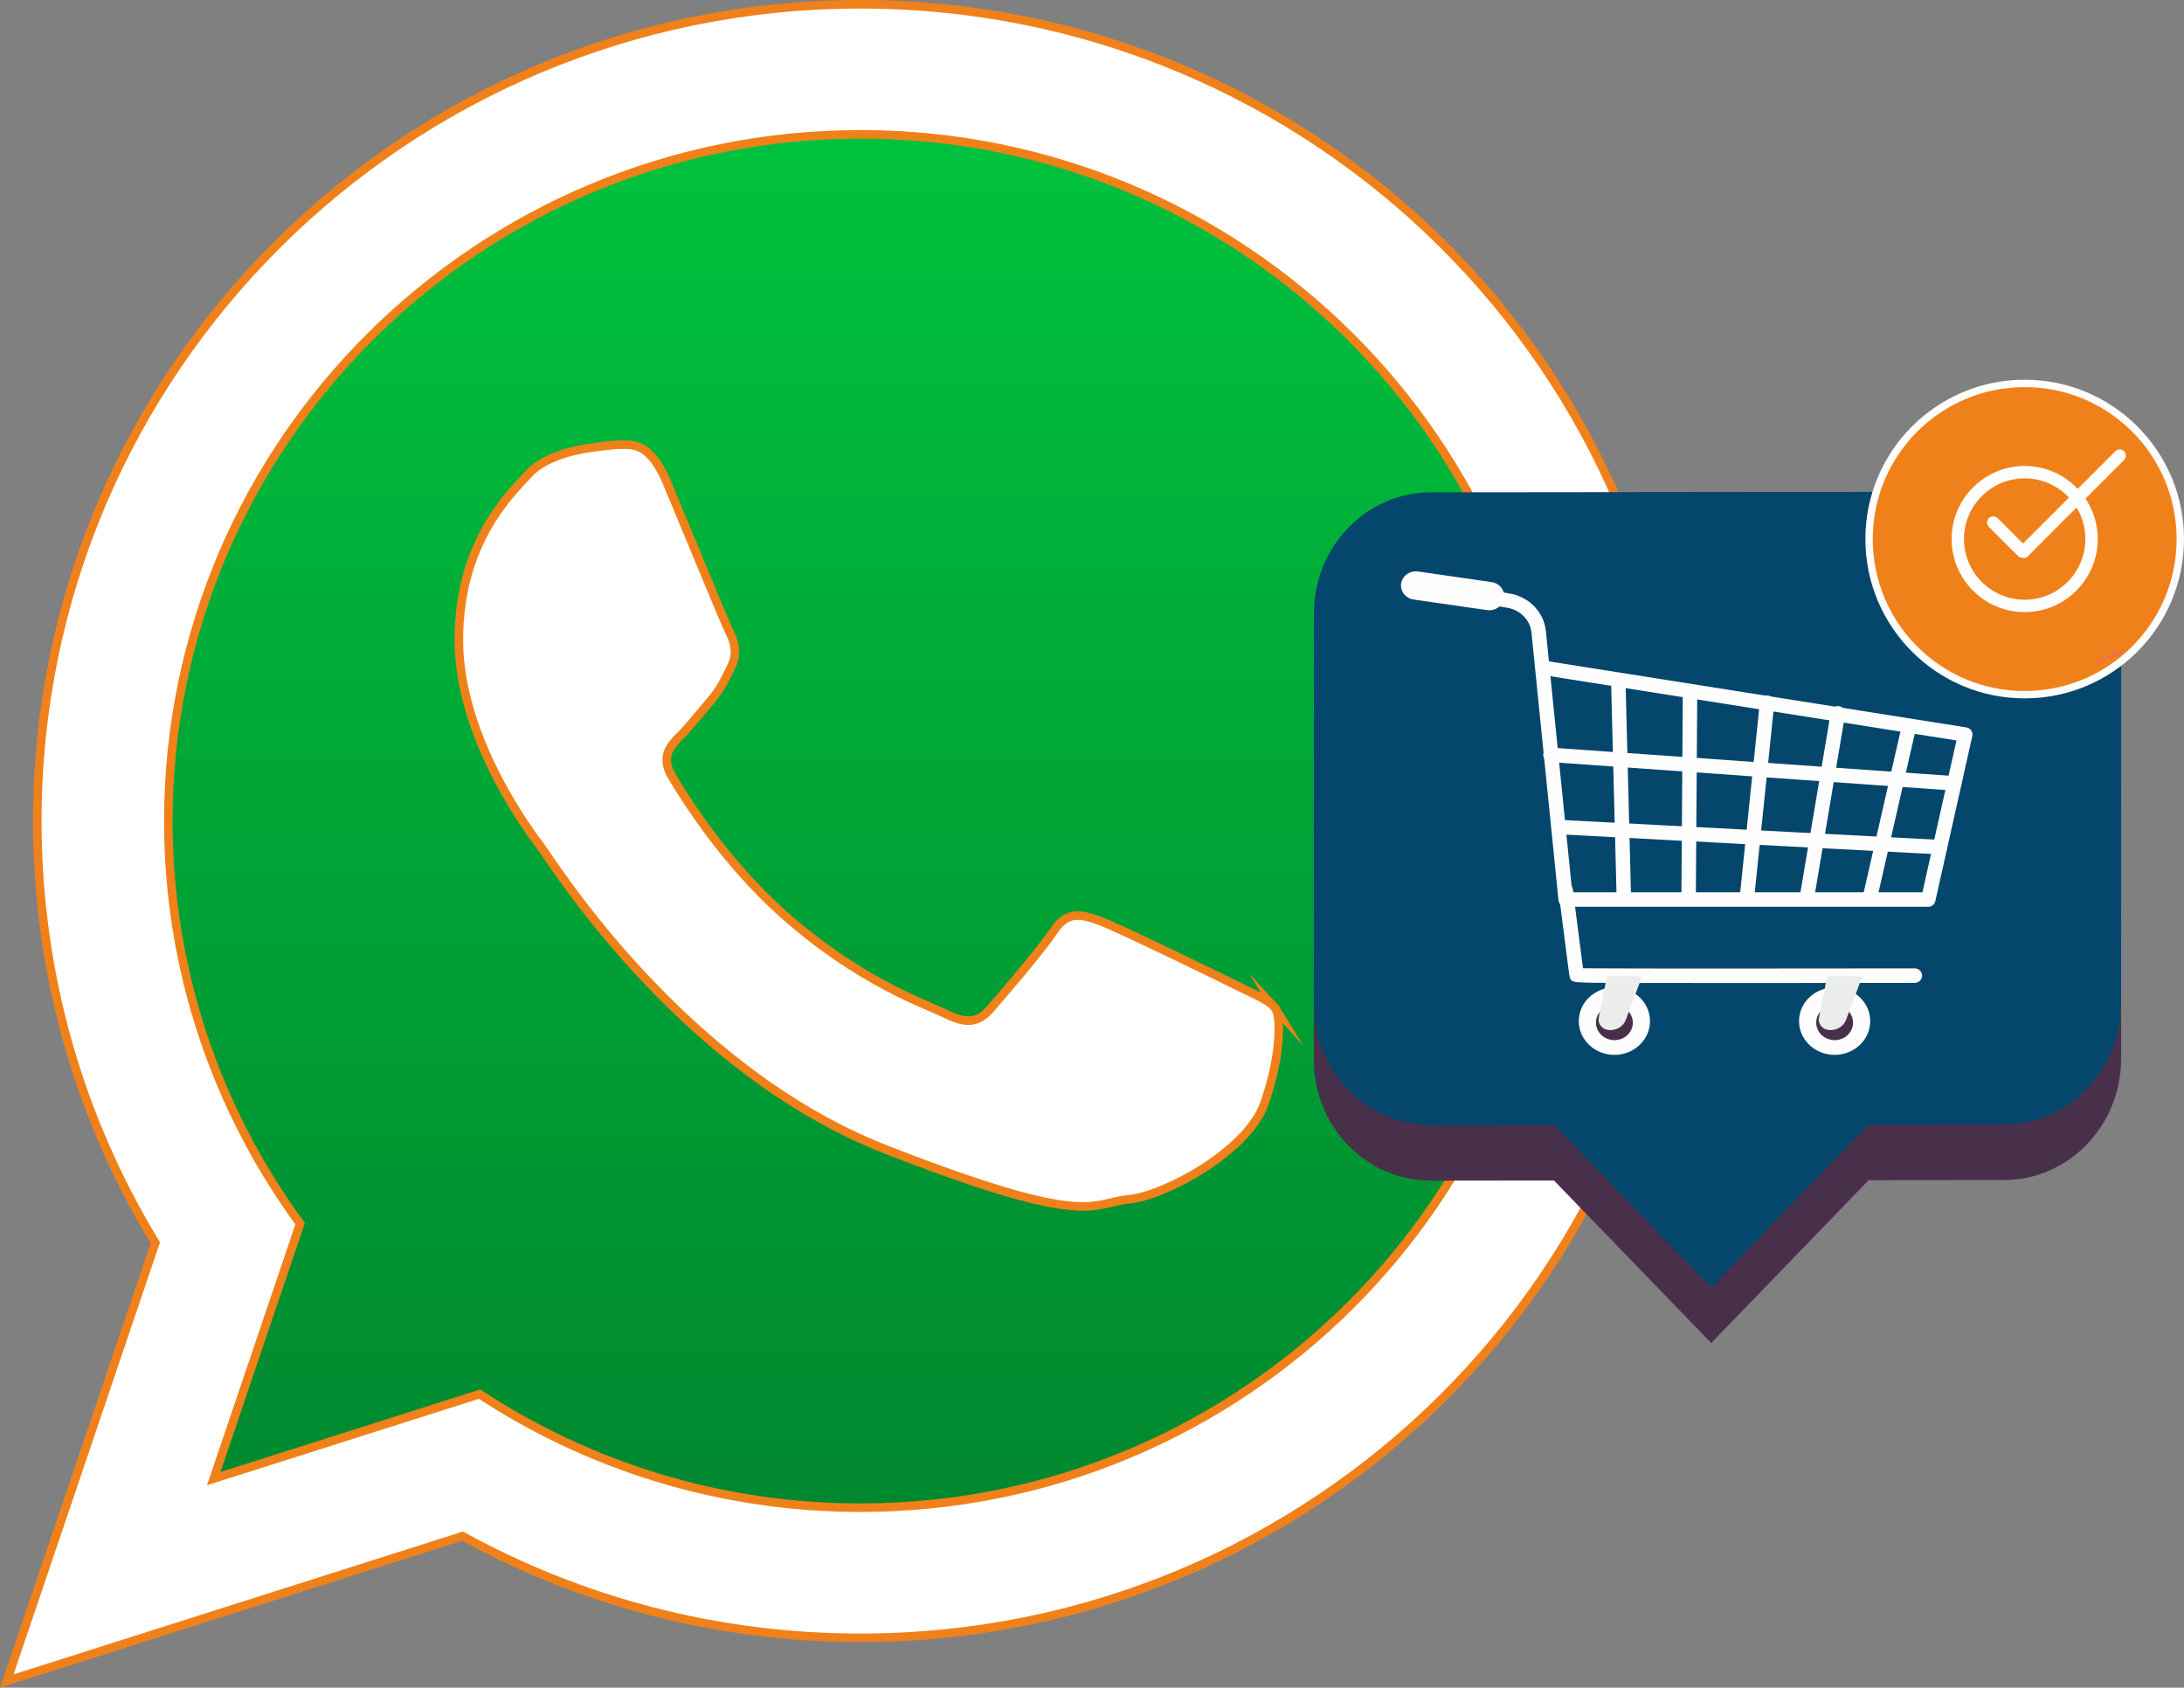 <?xml version="1.0" encoding="UTF-8"?>
<!DOCTYPE svg PUBLIC "-//W3C//DTD SVG 1.1//EN" "http://www.w3.org/Graphics/SVG/1.1/DTD/svg11.dtd">
<!-- Creator: CorelDRAW 2020 (64-Bit Deneme Sürümü) -->
<svg xmlns="http://www.w3.org/2000/svg" xml:space="preserve" width="51.108mm" height="39.488mm" version="1.1" style="shape-rendering:geometricPrecision; text-rendering:geometricPrecision; image-rendering:optimizeQuality; fill-rule:evenodd; clip-rule:evenodd"
viewBox="0 0 607.73 469.56"
 xmlns:xlink="http://www.w3.org/1999/xlink"
 xmlns:xodm="http://www.corel.com/coreldraw/odm/2003">
 <rect x="0" y="0" width="607.73" height="469.56" fill="#808080" stroke="none"/>
 <defs>
  <style type="text/css">
   <![CDATA[
    .str0 {stroke:#F0811A;stroke-width:2.38;stroke-miterlimit:22.926}
    .fil8 {fill:none;fill-rule:nonzero}
    .fil1 {fill:white}
    .fil4 {fill:#FEFEFE;fill-rule:nonzero}
    .fil5 {fill:#FEFEFE;fill-rule:nonzero}
    .fil9 {fill:#EE7442;fill-rule:nonzero}
    .fil6 {fill:#EBECEC;fill-rule:nonzero}
    .fil2 {fill:#04466C;fill-rule:nonzero}
    .fil7 {fill:#F0811A;fill-rule:nonzero}
    .fil3 {fill:#48304A;fill-rule:nonzero}
    .fil0 {fill:url(#id0)}
   ]]>
  </style>
  <linearGradient id="id0" gradientUnits="userSpaceOnUse" x1="240.56" y1="29.62" x2="240.56" y2="430.7">
   <stop offset="0" style="stop-opacity:1; stop-color:#00C33D"/>
   <stop offset="1" style="stop-opacity:1; stop-color:#00862F"/>
  </linearGradient>
 </defs>
 <g id="Katman_x0020_1">
  <g id="_2265306122544">
   <path class="fil0" d="M38.45 230.17c0,43.86 14.29,84.51 38.49,117.58l0 0 -25.24 74.46 77.65 -24.67c31.9,20.93 70.13,33.15 111.2,33.15l0 0c111.42,0 202.09,-89.96 202.09,-200.53 0,-110.6 -90.67,-200.55 -202.09,-200.55l0 0c-111.47,0 -202.11,89.95 -202.11,200.55l0 0z"/>
   <path class="fil1 str0" d="M355.04 280.79c-1.42,-2.32 -5.16,-3.72 -10.76,-6.5 -5.62,-2.78 -33.23,-16.27 -38.37,-18.12 -5.14,-1.85 -8.91,-2.79 -12.63,2.78 -3.74,5.57 -14.51,18.12 -17.79,21.84 -3.26,3.73 -6.53,4.18 -12.15,1.39 -5.62,-2.78 -23.72,-8.68 -45.16,-27.63 -16.68,-14.79 -27.95,-33.01 -31.24,-38.58 -3.26,-5.57 -0.32,-8.58 2.46,-11.36 2.53,-2.51 5.62,-6.5 8.43,-9.74 2.81,-3.27 3.75,-5.6 5.62,-9.32 1.87,-3.72 0.94,-6.96 -0.48,-9.75 -1.39,-2.78 -12.63,-30.19 -17.31,-41.36 -4.65,-11.13 -9.34,-10.72 -12.63,-10.72 -3.27,0 -9.32,0.97 -9.32,0.97 0,0 -11.25,1.39 -16.39,6.96 -5.14,5.57 -19.64,19.06 -19.64,46.45 0,27.41 20.1,53.91 22.9,57.6 2.81,3.73 38.83,61.81 95.9,84.11 57.08,22.3 57.08,14.86 67.37,13.92 10.28,-0.9 33.21,-13.46 37.89,-26.47 4.69,-13.01 4.69,-24.17 3.29,-26.48zm-115.64 -243.41c-106.2,0 -192.56,85.7 -192.56,191.07 0,41.79 13.61,80.51 36.67,112.02l-24.04 70.94 73.98 -23.51c30.4,19.95 66.82,31.59 105.95,31.59 106.15,0 192.54,-85.7 192.54,-191.05 0,-105.37 -86.38,-191.07 -192.54,-191.07zm229.01 191.07c0,125.49 -102.53,227.24 -229.01,227.24 -40.17,0 -77.9,-10.26 -110.71,-28.28l-126.8 40.3 41.33 -121.92c-20.86,-34.25 -32.85,-74.42 -32.85,-117.34 0,-125.51 102.53,-227.26 229.03,-227.26 126.48,0 229.01,101.75 229.01,227.26z"/>
  </g>
  <g id="_2265306128496">
   <path class="fil2" d="M590.26 170.47c0.01,-18.61 -14.58,-33.68 -32.58,-33.66l-159.47 0.17c-18,0.02 -32.6,15.12 -32.6,33.73l-0.03 109.13c-0.01,18.61 14.58,33.68 32.58,33.67l34.26 -0.04 43.76 45.21 43.79 -45.3 37.66 -0.04c18,-0.02 32.6,-15.12 32.6,-33.73l0.03 -109.13z"/>
   <path class="fil3" d="M590.23 279.12c-0,18.61 -14.6,33.71 -32.6,33.73l-37.66 0.04 -43.79 45.3 -43.76 -45.21 -34.26 0.04c-17.97,0.02 -32.54,-15.01 -32.58,-33.58l-0 15.39c-0.01,18.61 14.58,33.68 32.58,33.67l34.26 -0.04 43.76 45.21 43.79 -45.3 37.66 -0.04c18,-0.02 32.6,-15.12 32.6,-33.73l0 -15.48z"/>
   <path class="fil4" d="M437.49 248.26l97.46 0 9.47 -42.24 -112.99 -17.87 6.07 60.11zm99.07 4.03l-100.89 0c-1.03,0 -1.9,-0.78 -2,-1.81l-7.52 -74.51c-0.35,-3.47 -3.17,-6.31 -6.85,-6.9l-24.56 -3.91c-1.1,-0.17 -1.85,-1.21 -1.67,-2.3 0.17,-1.1 1.19,-1.84 2.3,-1.67l24.56 3.91c5.49,0.87 9.69,5.18 10.23,10.47l0.85 8.45 116.16 18.37c0.55,0.09 1.04,0.4 1.35,0.86 0.32,0.46 0.42,1.03 0.3,1.57l-10.29 45.91c-0.21,0.92 -1.02,1.57 -1.97,1.57z"/>
   <path class="fil4" d="M543.8 219.97l-0.14 -0 -112.36 -7.94c-1.11,-0.08 -1.94,-1.04 -1.87,-2.15 0.08,-1.11 1.07,-1.93 2.15,-1.87l112.36 7.94c1.11,0.08 1.94,1.04 1.87,2.15 -0.07,1.06 -0.96,1.87 -2,1.87z"/>
   <path class="fil4" d="M539.87 237.72l-0.11 -0 -105.85 -5.59c-1.11,-0.06 -1.96,-1.01 -1.91,-2.12 0.06,-1.11 0.98,-1.99 2.12,-1.9l105.85 5.59c1.11,0.06 1.96,1.01 1.9,2.12 -0.05,1.07 -0.94,1.91 -2.01,1.91z"/>
   <path class="fil4" d="M520.35 251.69c-0.15,0 -0.3,-0.02 -0.45,-0.05 -1.08,-0.25 -1.76,-1.33 -1.51,-2.41l10.89 -47.67c0.25,-1.09 1.33,-1.76 2.41,-1.51 1.08,0.25 1.76,1.33 1.51,2.41l-10.89 47.67c-0.21,0.93 -1.04,1.56 -1.96,1.56z"/>
   <path class="fil4" d="M502.79 251.84l-0.34 -0.03c-1.1,-0.18 -1.84,-1.22 -1.65,-2.32l8.66 -51.35c0.19,-1.1 1.22,-1.83 2.32,-1.65 1.1,0.19 1.84,1.22 1.65,2.32l-8.66 51.35c-0.17,0.98 -1.02,1.68 -1.98,1.68z"/>
   <path class="fil4" d="M486.11 251.84l-0.21 -0.01c-1.11,-0.11 -1.91,-1.1 -1.8,-2.21l5.61 -54.3c0.11,-1.11 1.09,-1.93 2.21,-1.8 1.11,0.12 1.91,1.1 1.8,2.21l-5.61 54.3c-0.11,1.04 -0.98,1.81 -2,1.81z"/>
   <path class="fil4" d="M469.88 251.99l-0.01 0c-1.11,-0.01 -2.01,-0.92 -2,-2.03l0.4 -57.58c0.01,-1.11 0.91,-2 2.01,-2l0.01 0c1.11,0.01 2.01,0.91 2,2.03l-0.4 57.58c-0.01,1.11 -0.91,2 -2.01,2z"/>
   <path class="fil4" d="M451.87 252.14c-1.09,0 -1.98,-0.87 -2.01,-1.96l-1.56 -60.87c-0.03,-1.11 0.85,-2.04 1.96,-2.07 1.12,-0.1 2.03,0.85 2.06,1.96l1.56 60.87c0.03,1.11 -0.85,2.04 -1.96,2.06l-0.05 0z"/>
   <path class="fil4" d="M475.82 273.51c-8.23,0 -16.03,-0 -22.34,-0.02 -16.05,-0.03 -16.05,-0.03 -16.6,-1.34 -0.14,-0.33 -0.2,-0.47 -3.21,-24.21 -0.14,-1.1 0.64,-2.11 1.75,-2.25 1.12,-0.13 2.11,0.64 2.25,1.74 0.94,7.41 2.29,17.99 2.83,21.98 10.43,0.12 68.91,0.06 92.34,0.03l0 0c1.11,0 2.01,0.9 2.01,2.01 0,1.11 -0.9,2.01 -2.01,2.02 0,0 -23.5,0.04 -47.01,0.05 -3.36,0 -6.71,0 -10.01,0z"/>
   <path class="fil5" d="M439.32 284.11c0,5.18 4.43,9.39 9.91,9.39 5.47,0 9.91,-4.2 9.91,-9.39 0,-5.18 -4.44,-9.38 -9.91,-9.38 -5.47,0 -9.91,4.2 -9.91,9.38z"/>
   <path class="fil3" d="M444.1 284.54c0,2.68 2.3,4.86 5.13,4.86 2.83,0 5.13,-2.17 5.13,-4.86 0,-2.68 -2.29,-4.86 -5.13,-4.86 -2.83,0 -5.13,2.17 -5.13,4.86z"/>
   <path class="fil6" d="M456.94 271.63l-4.52 12.09c-0.73,1.97 -2.84,3.16 -5.01,2.83 -1.7,-0.25 -2.85,-1.79 -2.53,-3.4l2.27 -11.53 9.79 0z"/>
   <path class="fil5" d="M500.61 284.11c0,5.18 4.44,9.39 9.9,9.39 5.47,0 9.91,-4.2 9.91,-9.39 0,-5.18 -4.43,-9.38 -9.91,-9.38 -5.47,0 -9.9,4.2 -9.9,9.38z"/>
   <path class="fil3" d="M505.39 284.54c0,2.68 2.29,4.86 5.12,4.86 2.83,0 5.13,-2.17 5.13,-4.86 0,-2.68 -2.29,-4.86 -5.13,-4.86 -2.83,0 -5.12,2.17 -5.12,4.86z"/>
   <path class="fil6" d="M518.23 271.63l-4.52 12.09c-0.73,1.97 -2.84,3.16 -5.02,2.83 -1.71,-0.25 -2.85,-1.79 -2.53,-3.4l2.27 -11.53 9.79 0z"/>
   <path class="fil5" d="M393.38 166.81l20.4 2.94c2.27,0.33 4.4,-1.15 4.74,-3.31 0.35,-2.15 -1.22,-4.17 -3.49,-4.49l-20.4 -2.94c-2.27,-0.33 -4.4,1.15 -4.74,3.31 -0.35,2.15 1.22,4.17 3.49,4.49z"/>
   <path class="fil7" d="M563.4 193.29l0 0c-23.92,0 -43.31,-19.39 -43.31,-43.31 0,-23.92 19.39,-43.31 43.31,-43.31 23.92,0 43.3,19.39 43.3,43.31l0 0c0,23.92 -19.39,43.31 -43.3,43.31z"/>
   <path class="fil4" d="M563.4 193.29l0 -1.02c-11.68,0 -22.24,-4.73 -29.9,-12.38 -7.65,-7.65 -12.38,-18.22 -12.38,-29.9 0,-11.68 4.73,-22.24 12.38,-29.9 7.66,-7.65 18.22,-12.38 29.9,-12.39 11.68,0 22.24,4.73 29.9,12.38 7.65,7.66 12.38,18.22 12.38,29.9l0 0c0,11.68 -4.73,22.24 -12.38,29.9 -7.65,7.65 -18.22,12.38 -29.9,12.38l0 2.05c24.48,-0 44.33,-19.85 44.33,-44.33l0 0c0,-24.48 -19.84,-44.33 -44.33,-44.33 -24.48,0 -44.33,19.85 -44.33,44.33 0,24.48 19.85,44.33 44.33,44.33l0 -1.02z"/>
   <path class="fil4" d="M563.4 133.09c-9.31,0 -16.89,7.58 -16.89,16.89 0,9.31 7.57,16.89 16.89,16.89 9.31,0 16.89,-7.58 16.89,-16.89 0,-9.31 -7.57,-16.89 -16.89,-16.89zm0 37.22c-11.21,0 -20.33,-9.12 -20.33,-20.33 0,-11.21 9.12,-20.33 20.33,-20.33 11.21,0 20.33,9.12 20.33,20.33 0,11.21 -9.12,20.33 -20.33,20.33z"/>
   <path class="fil4" d="M561.96 152.21l-0.01 0.01 0.01 -0.01zm0.98 3.04c-0.55,0 -1.07,-0.22 -1.46,-0.61l-8.03 -8.03c-0.67,-0.67 -0.67,-1.76 0,-2.44 0.67,-0.67 1.76,-0.67 2.43,0l7.06 7.06 25.68 -25.68c0.67,-0.67 1.76,-0.67 2.44,0 0.67,0.67 0.67,1.76 0,2.43l-27.16 27.16 -0.95 0.1z"/>
   <line class="fil8" x1="590.61" y1="181.13" x2="583.44" y2= "184.24" />
   <path class="fil9" d="M583.44 184.74c-0.19,0 -0.38,-0.11 -0.46,-0.3 -0.11,-0.26 0.01,-0.55 0.26,-0.66l7.17 -3.11c0.25,-0.11 0.55,0.01 0.66,0.26 0.11,0.26 -0,0.55 -0.26,0.66l-7.17 3.11 -0.2 0.04z"/>
  </g>
 </g>
</svg>
